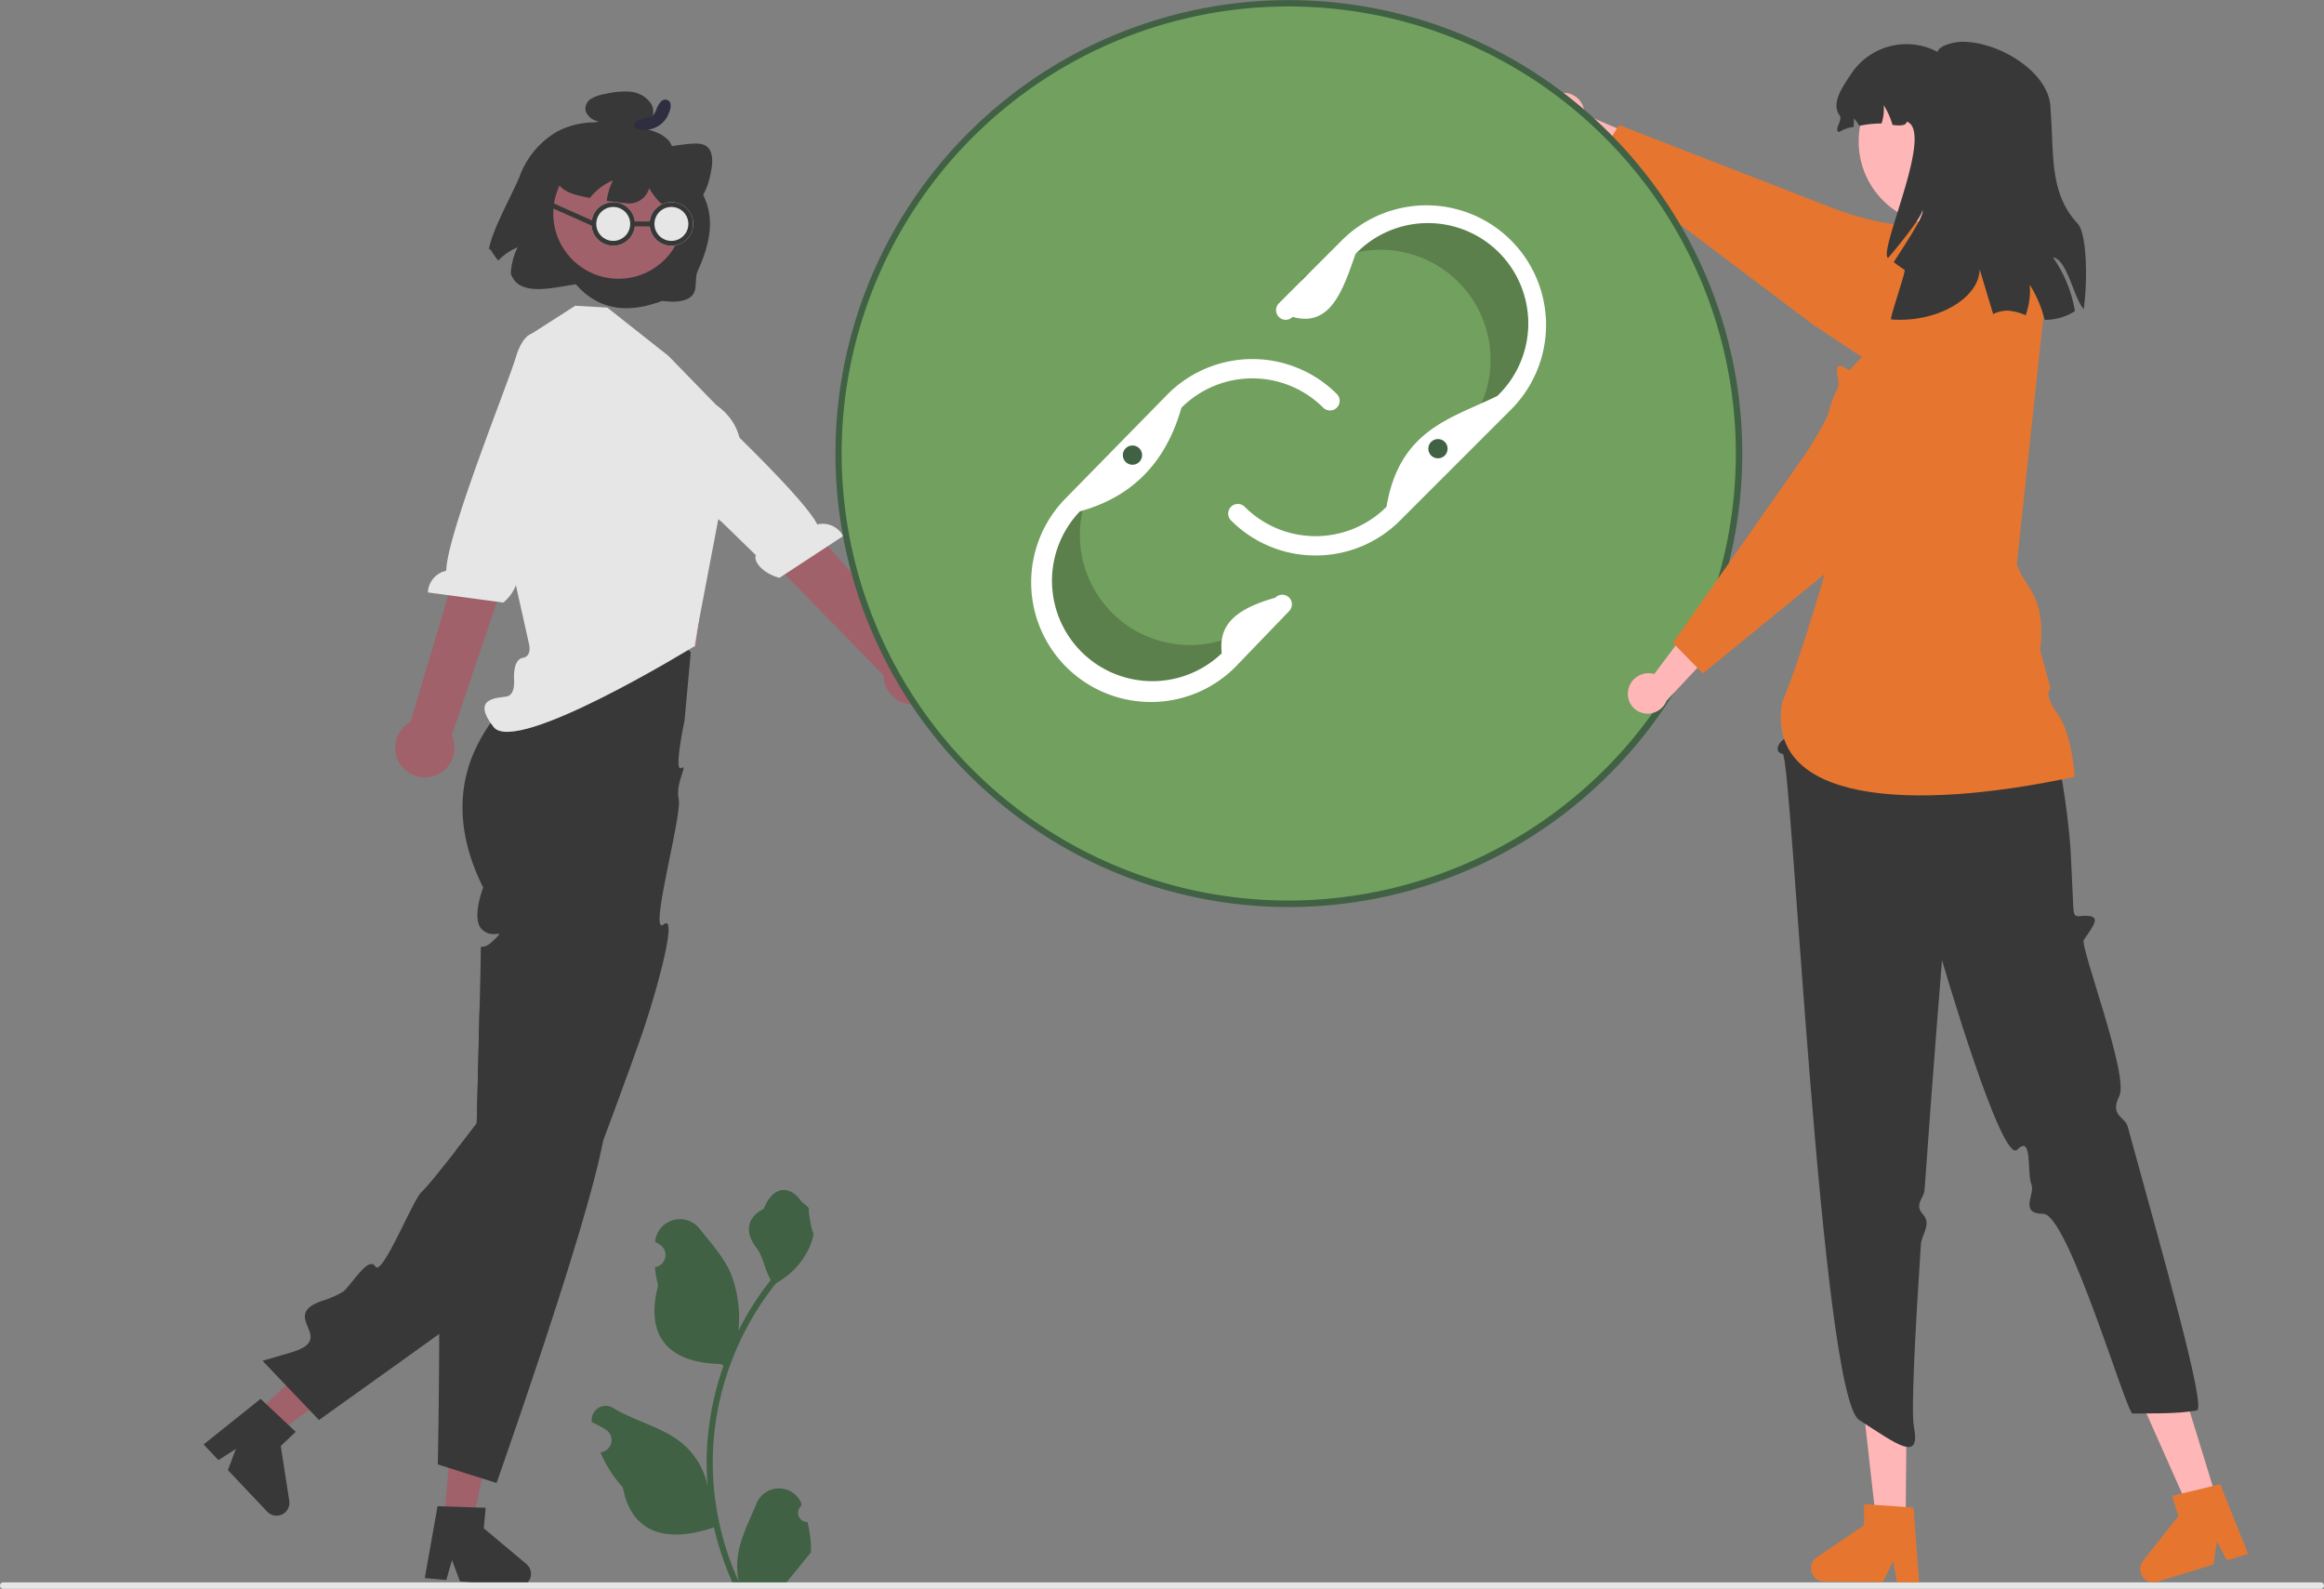 <svg xmlns="http://www.w3.org/2000/svg" width="479.407" height="327.683" viewBox="0 0 479.407 327.683">
  <rect x="0" y="0" width="479.407" height="327.683" fill="#808080" stroke="none"/>
  <g id="Group_14361" data-name="Group 14361" transform="translate(-1117 -546.317)">
    <g id="Group_14337" data-name="Group 14337" transform="translate(1117 546.317)">
      <path id="Path_27363" data-name="Path 27363" d="M467.152,641.454a1.862,1.862,0,0,1-1.35-3.228l.128-.507-.051-.122a5,5,0,0,0-9.225.034c-1.509,3.634-3.43,7.274-3.9,11.116a14.8,14.8,0,0,0,.26,5.088,59.314,59.314,0,0,1-5.4-24.635,57.253,57.253,0,0,1,.355-6.387q.294-2.608.816-5.178a60,60,0,0,1,11.9-25.43,15.968,15.968,0,0,0,6.641-6.89,12.18,12.18,0,0,0,1.108-3.328c-.323.042-1.219-4.881-.975-5.184-.451-.684-1.257-1.024-1.749-1.691-2.447-3.318-5.819-2.739-7.579,1.77-3.76,1.9-3.8,5.045-1.489,8.072,1.468,1.926,1.67,4.532,2.958,6.593-.133.17-.27.334-.4.5a60.392,60.392,0,0,0-6.3,9.986,25.105,25.105,0,0,0-1.5-11.661c-1.435-3.461-4.123-6.375-6.491-9.367a5.153,5.153,0,0,0-9.178,2.53q-.007.066-.014.132.528.3,1.033.632a2.526,2.526,0,0,1-1.018,4.6l-.052.008a25.136,25.136,0,0,0,.663,3.758c-3.038,11.748,3.52,16.026,12.885,16.219.207.106.408.212.615.313a61.64,61.64,0,0,0-3.318,15.614,58.467,58.467,0,0,0,.042,9.44l-.016-.111a15.449,15.449,0,0,0-5.274-8.92c-4.058-3.334-9.792-4.561-14.17-7.241a2.9,2.9,0,0,0-4.44,2.821l.018.117a16.966,16.966,0,0,1,1.9.917q.527.3,1.033.632a2.526,2.526,0,0,1-1.018,4.6l-.052.008-.106.016a25.157,25.157,0,0,0,4.627,7.245c1.9,10.255,10.057,11.228,18.784,8.242h.005a61.622,61.622,0,0,0,4.139,12.084h14.787c.053-.164.1-.334.148-.5a16.8,16.8,0,0,1-4.092-.244c1.1-1.346,2.194-2.7,3.291-4.049a.917.917,0,0,0,.069-.079c.557-.689,1.118-1.373,1.675-2.062h0a24.613,24.613,0,0,0-.721-6.269Z" transform="translate(-300.583 -327.568)" fill="#406144"/>
      <path id="Path_27364" data-name="Path 27364" d="M79.642,431.315l4.08,4.312,18.945-14.036-6.022-6.365Z" transform="translate(-26.813 -139.796)" fill="#a0616a"/>
      <path id="Path_27365" data-name="Path 27365" d="M319.468,643.336,314.849,639l-1.134-1.063-11.759,9.4,3.059,3.233,3.6-2.309-1.654,4.367,8.11,8.572a2.653,2.653,0,0,0,4.551-2.226l-1.75-11.324,3.084-2.917Z" transform="translate(-259.953 -349.431)" fill="#383838"/>
      <path id="Path_27366" data-name="Path 27366" d="M408.621,401.766l-1.294,14.122s-2.258,10.64-.695,9.777-1.24,3.019-.5,6.385-6.306,28.466-3.116,25.866-1.844,15.363-5.028,24.225c-.975,2.739-1.977,5.512-2.985,8.265-.2.557-.4,1.108-.6,1.665-1.307,3.582-2.614,7.111-3.867,10.441-.179.464-.352.929-.524,1.387-.007.013-.007.026-.013.026-4.126,10.859-7.662,19.4-9.074,20.815-.736.736-12.417,9.174-24.191,17.625-12.358,8.869-24.815,17.757-24.815,17.757l-11.635-12.205s.279-.08.8-.239c.968-.279,2.76-.8,5.108-1.5,9.791-2.886-2.647-7.376,6.242-10.587a20.447,20.447,0,0,0,4.557-1.977c2.209-2.156,5.174-7.3,6.574-5.141s7.748-13.864,9.578-15.449c.982-.856,4.186-4.855,6.932-8.371,2.361-3.025,4.391-5.7,4.391-5.7s.04-1.433.1-3.715c.086-3.376.212-8.623.345-13.877-.007-.007-.007-.007,0-.007.046-1.977.093-3.953.139-5.831.033-1.453.066-2.852.1-4.146.086-3.874.146-6.806.146-7.535,0-2.395,0-.531,1.891-1.977a8.554,8.554,0,0,0,.8-.716,9.678,9.678,0,0,0,1.115-1.187c.139-.3-.73.106-1.858-.119a3.372,3.372,0,0,1-1.632-.836c-2.375-2.136.186-8.7.186-8.7-5.4-10.8-5.008-19.655-2.481-26.48a33.967,33.967,0,0,1,8.763-12.835,31.709,31.709,0,0,1,4.8-3.761l.166-.9,1.824-9.877a22.011,22.011,0,0,1,3.018-1.373A20.951,20.951,0,0,1,392,394.078a30.213,30.213,0,0,1,9.691,3.138A35.866,35.866,0,0,1,408.621,401.766Z" transform="translate(-266.122 -267.256)" fill="#383838"/>
      <path id="Path_27367" data-name="Path 27367" d="M138.02,460.821l5.911.55,4.981-23.047-8.725-.811Z" transform="translate(-46.468 -147.299)" fill="#a0616a"/>
      <path id="Path_27368" data-name="Path 27368" d="M391.687,683.224l-8.783-7.356.4-4.232-2.043-.066-6.328-.206h-.007l-1.552-.053-2.634,14.819,4.438.411,1.174-4.112,1.639,4.378,2.348.219,9.4.875c.08.006.166.013.246.013a2.635,2.635,0,0,0,1.977-.889,2.6,2.6,0,0,0,.67-1.526A2.65,2.65,0,0,0,391.687,683.224Z" transform="translate(-283.111 -360.668)" fill="#383838"/>
      <path id="Path_27369" data-name="Path 27369" d="M408.425,543.965c-2.249,12.239-11.768,40.934-17.525,57.73-2.62,7.675-4.451,12.868-4.451,12.868l-2.985-.942h-.007l-5.048-1.592-1.837-.584h-.007l-2.229-.71s.259-13.7.285-26.918c.02-5.539-.007-11-.113-15.323-.12-4.716-.325-8.092-.663-8.763-1.4-2.746.942-3.038,3.416-3.728s.544-1.744-.418-3.973c-.65-1.486.63-3.469,1.539-4.6a11.087,11.087,0,0,1,.8-.909s-.438-.153-1.22-.418c2.361-3.025,4.391-5.7,4.391-5.7s.04-1.433.1-3.715c.086-3.376.212-8.623.345-13.877-.007-.007-.007-.007,0-.007.046-1.977.093-3.953.139-5.831,3.794,2.912,7.482,5.765,10.825,8.4a.034.034,0,0,1,.013.027c8.033,6.348,14.063,11.442,14.912,13.061C409.075,539.2,408.942,541.152,408.425,543.965Z" transform="translate(-284.015 -308.709)" fill="#383838"/>
      <path id="Path_27370" data-name="Path 27370" d="M722.422,231.884a4.264,4.264,0,0,1,4.63,3.732,4.086,4.086,0,0,1,.015.676l13.679,5.841-.522,7.984L722.351,240.09a4.252,4.252,0,0,1-3.637-3.7,4.069,4.069,0,0,1,3.6-4.491Z" transform="translate(-400.256 -212.719)" fill="#ffb6b6"/>
      <path id="Path_27371" data-name="Path 27371" d="M821.023,284.54a12.538,12.538,0,0,0-1.851-4.332,11.2,11.2,0,0,0-.8-1.075c-1.074-1.28-2.076-2.454-3-3.5-.564-.657-1.115-1.267-1.632-1.831-3-3.3-4.975-5.041-5.877-5.187-.438-.073-.869-.126-1.287-.179-2.142-.265-3.695-.458-3.741-2.72a5.9,5.9,0,0,1,.066-.968,11.845,11.845,0,0,1,.352-1.592,7.04,7.04,0,0,0,.206-.9c.066-.391.04-.683-.173-.863-.265-.219-.71-.186-1.546.146-.132.053-.285.113-.444.186-.053.02-.106.047-.166.073-.106.046-.225.1-.345.159a8.7,8.7,0,0,1-4.312.358c-5.207-.531-12.252-3.157-12.338-3.191l-44.364-17.24-.411.663-.975,1.579-.338.544-.385.623L735.978,248l-.849,1.367,14.328,10.806,1.559,1.174,1.34,1.015,27.355,20.636,10.2,6.733,2.275,1.5,9.7,6.395a12.523,12.523,0,0,0,19.137-13.081Z" transform="translate(-405.791 -216.091)" fill="#e6762f"/>
      <path id="Path_27372" data-name="Path 27372" d="M717.378,696.326H239.3a.663.663,0,0,1,0-1.327h478.08a.663.663,0,0,1,0,1.327Z" transform="translate(-238.635 -368.643)" fill="#e6e6e6"/>
      <path id="Path_27373" data-name="Path 27373" d="M164.915,166.791l1.243,11.53-.731,15.119,33.488-3.978,3.146-22.671-4.009.04Z" transform="translate(-55.522 -56.154)" fill="#ffb6b6"/>
      <path id="Path_27374" data-name="Path 27374" d="M427.238,308.4l-12.6-9.95h0l-6.616-.385-9.817,6.289-2.4,12.263-5.685,13.809,8.338,37.267s.782,2.674-1.267,3-1.8,4.263-1.8,4.263.417,3.416-1.573,3.717-7.3.3-2.653,6.271,41.369-16.609,41.369-16.609l5.334-27.989s10.345-13.894-.8-21.852Z" transform="translate(-289.36 -235.008)" fill="#e6e6e6"/>
      <path id="Path_27375" data-name="Path 27375" d="M362.872,409.571a6.074,6.074,0,0,1,1.833-9.132l15.853-53.2,9.913,4.991-17.264,50.994a6.107,6.107,0,0,1-10.335,6.35Z" transform="translate(-280.013 -251.561)" fill="#a0616a"/>
      <path id="Path_27376" data-name="Path 27376" d="M394.553,306.733s-2.834-1.506-4.772,5.011c-1.552,5.217-14.143,36.293-14.3,43.848a4.772,4.772,0,0,0-3.778,4.466l15.568,2.086c2.72-2.294,3.434-5.393,2.381-6.313l3.38-9.232,14.1-29.372-10.509-9.443Z" transform="translate(-283.434 -237.874)" fill="#e6e6e6"/>
      <path id="Path_27377" data-name="Path 27377" d="M506.337,389.988a6.074,6.074,0,0,0-5.6-7.441l-36.366-41.533-7.714,9.2,37.618,38.513a6.107,6.107,0,0,0,12.064,1.256Z" transform="translate(-312.036 -249.466)" fill="#a0616a"/>
      <path id="Path_27378" data-name="Path 27378" d="M431.567,311.75s1.9-2.583,6.469,2.454c3.655,4.033,28.446,26.608,31.858,33.351a4.772,4.772,0,0,1,5.338,2.393L462.1,358.561c-3.445-.892-5.429-3.378-4.877-4.662l-7.04-6.862-25.416-20.385,5.392-13.059Z" transform="translate(-301.3 -239.391)" fill="#e6e6e6"/>
      <circle id="Ellipse_2790" data-name="Ellipse 2790" cx="92.866" cy="92.866" r="92.866" transform="translate(173.014 0.662)" fill="#72a05f"/>
      <path id="Path_27379" data-name="Path 27379" d="M609.1,379.2a22.685,22.685,0,0,1-32.081,0h0a22.689,22.689,0,0,1-3.066-28.269l-4.991,5.092a22.685,22.685,0,0,0,0,32.081h0a22.685,22.685,0,0,0,32.082,0l11.06-11.484.168-.714Z" transform="translate(-347.608 -252.805)" opacity="0.2"/>
      <path id="Path_27380" data-name="Path 27380" d="M646.829,280.915a22.685,22.685,0,0,1,31.519,5.979h0a22.689,22.689,0,0,1-2.257,28.345l5.852-4.072a22.685,22.685,0,0,0,5.979-31.519h0a22.685,22.685,0,0,0-31.519-5.979L643.4,282.89l-.3.67Z" transform="translate(-374.807 -225.467)" opacity="0.2"/>
      <path id="Path_27381" data-name="Path 27381" d="M583.988,385.369a24.675,24.675,0,0,1-17.448-42.123l20.94-21.364a24.675,24.675,0,0,1,34.91-.014,1.99,1.99,0,0,1-2.814,2.814,20.7,20.7,0,0,0-29.267,0c-3.076,10.843-9.721,18.283-20.94,21.364a20.7,20.7,0,0,0,29.253,29.282c-.453-4.448.846-8.63,11.034-11.457a1.99,1.99,0,1,1,2.866,2.761l-11.06,11.484a24.533,24.533,0,0,1-17.474,7.254Z" transform="translate(-346.598 -240.587)" fill="#fff"/>
      <path id="Path_27382" data-name="Path 27382" d="M638.612,339.054a24.514,24.514,0,0,1-17.448-7.228,1.99,1.99,0,0,1,2.815-2.814,20.694,20.694,0,0,0,29.267,0c2.652-15.976,13.464-18.231,22.863-22.862a20.7,20.7,0,1,0-29.268-29.267c-2.615,7.543-5.181,15.175-12.968,12.968a1.99,1.99,0,1,1-2.814-2.814l12.968-12.968a24.675,24.675,0,1,1,34.9,34.9L656.06,331.826A24.513,24.513,0,0,1,638.612,339.054Z" transform="translate(-367.226 -224.494)" fill="#fff"/>
      <path id="Path_27383" data-name="Path 27383" d="M672.675,249.268A94.553,94.553,0,0,0,658.7,231.033c-1.2-1.22-2.441-2.415-3.708-3.575-.7-.643-1.413-1.274-2.136-1.891-1.373-1.181-2.786-2.322-4.225-3.423A93.52,93.52,0,0,0,500,313.485a.508.508,0,0,0,.014.093c.471,2.567,1.055,5.1,1.731,7.588A93.523,93.523,0,0,0,671.4,345.915q1.94-3.124,3.648-6.408A93.4,93.4,0,0,0,672.675,249.268ZM591.988,388.733A92.2,92.2,0,1,1,657.976,232.2a88.27,88.27,0,0,1,6.328,7.2,89.42,89.42,0,0,1,5.472,7.675,92.154,92.154,0,0,1,10.746,75.228c-.816,2.812-1.771,5.565-2.846,8.265s-2.282,5.36-3.609,7.933A92.516,92.516,0,0,1,591.988,388.733Z" transform="translate(-326.11 -203.001)" fill="#406144"/>
      <path id="Path_27384" data-name="Path 27384" d="M588.172,460.729l-6.1-.052-2.7-24.065,9,.076Z" transform="translate(-195.06 -146.995)" fill="#ffb6b6"/>
      <path id="Path_27385" data-name="Path 27385" d="M822.976,671.38l-1.592-.106-6.494-.444-2.09-.139-.04,4.358-9.738,6.607a2.726,2.726,0,0,0,1.512,4.981l12.119.1,2.123-4.3.776,4.325,4.577.039Z" transform="translate(-428.246 -360.459)" fill="#e6762f"/>
      <path id="Path_27386" data-name="Path 27386" d="M681.456,454.59l-5.827,1.792-9.837-22.127,8.6-2.644Z" transform="translate(-224.154 -145.311)" fill="#ffb6b6"/>
      <path id="Path_27387" data-name="Path 27387" d="M920.712,664.481l-1.552.378-6.321,1.532-2.037.5,1.28,4.172-7.29,9.233a2.728,2.728,0,0,0,2.939,4.3l11.588-3.562.723-4.743,2.05,3.887,4.372-1.346Z" transform="translate(-462.715 -358.368)" fill="#e6762f"/>
      <path id="Path_27388" data-name="Path 27388" d="M805.606,370.917l-11.635,33.812-.384,2.706c-2.932,2.784.751,3.7-.63,4.435s-2.31,2.792-.449,3.159,7.861,132.25,15.774,137.37,12.73,8.825,11.277,1.327c-.586-3.021.243-19.218,1.441-37.483.136-2.07,2.281-4.261.42-6.274s.229-3.337.346-5.007c1.669-23.851,3.6-47.4,3.6-47.4S837.7,499.921,840.9,496.642s1.935,4.794,2.914,7.207c.818,2.016-2.672,5.976,2.457,6.037s17.173,41.234,18.4,41.187c2.421-.092,9.226.168,13.267-.663,2-.411-6.862-31.583-14.259-58.5-.59-2.147-3.8-2.2-1.735-6.341s-8.208-30.96-7.327-32.2c2.34-3.292,3.231-4.723.923-4.938s-2.989,1.05-3.114-2.143-.523-11.068-.523-11.068-1.671-31.142-13.377-48.348l-1-10.223Z" transform="translate(-424.757 -259.534)" fill="#383838"/>
      <path id="Path_27389" data-name="Path 27389" d="M835,273.595l-15.429,2.2-.931,11.172-7.614,11.91s-16.924,11.91-5.121,30.724c-4.492,16.207-8.958,31.75-13.215,42.113-3.317,20.563,26.4,22.534,60.363,15.257,0,0-.468-8.793-3.551-13.02s-1.4-5.15-1.4-5.15l-2.154-7.9c1.219-11.415-2.9-12.439-4.831-17.713l5.872-54.721Z" transform="translate(-425.085 -226.768)" fill="#e6762f"/>
      <path id="Path_27390" data-name="Path 27390" d="M744.913,410a4.264,4.264,0,0,1,4.729-3.6,4.089,4.089,0,0,1,.66.147l8.938-11.889,7.629,2.412-14,14.963a4.252,4.252,0,0,1-4.465,2.648,4.069,4.069,0,0,1-3.5-4.565Q744.9,410.052,744.913,410Z" transform="translate(-409.068 -267.524)" fill="#ffb6b6"/>
      <path id="Path_27391" data-name="Path 27391" d="M829.022,303.862c-.219-.272-.458-.537-.71-.8a12.492,12.492,0,0,0-13.817-2.812c-.225.093-.451.2-.67.305-7.927,3.893-12.205,6.487-12.723,7.7-.179.411-.332.816-.484,1.207s-.285.75-.431,1.081c-.61,1.42-1.313,2.3-3.1,1.9a7.164,7.164,0,0,1-1.7-.656c-.246-.12-.471-.246-.683-.365-.769-.424-1.327-.729-1.7-.451s-.378.962-.046,2.56a5.338,5.338,0,0,1-.053,2.01,22.847,22.847,0,0,1-2.043,5.539,73.114,73.114,0,0,1-4.63,7.947l-15.781,22.5-1.068,1.519-1.168,1.665L758.889,368l.551.564,2.308,2.355.511.524.464.477,1.2,1.227,1.127,1.148,25.16-20.5,2.806-2.289,5.028-4.1,10.3-8.391,19.5-18.043a12.407,12.407,0,0,0,4.013-8.855c0-.113.007-.219.007-.332a12.4,12.4,0,0,0-2.839-7.927Z" transform="translate(-413.79 -235.413)" fill="#e6762f"/>
      <circle id="Ellipse_2791" data-name="Ellipse 2791" cx="17.241" cy="17.241" r="17.241" transform="translate(383.412 11.938)" fill="#ffb6b6"/>
      <path id="Path_27392" data-name="Path 27392" d="M854.412,260.462a27.221,27.221,0,0,1,4.531,11.081,11.445,11.445,0,0,1-6.249,1.8c-.075-.29-.15-.58-.236-.87a24.88,24.88,0,0,0-2.835-6.367,14.989,14.989,0,0,1-.848,6.292,11.043,11.043,0,0,0-3.7-.956,6.731,6.731,0,0,0-3.007.709c-1.084-3.6-2.083-6.9-2.791-9.277-.021,5.949-8.74,11.135-18.253,10.383-.344-.215,3.1-10,2.77-10.222-.762-.5-1.5-1.052-2.244-1.589,3.114-4.81,6.5-9.964,5.916-10.737.043.956-3.371,5.551-7.087,9.889-2.062-1.514,9.653-26.145,3.865-28.142-.1.87-1.374.87-2.931.687a15.883,15.883,0,0,0-1.815-4.069,9.558,9.558,0,0,1-.451,3.769,21.95,21.95,0,0,0-4.574.483,14.668,14.668,0,0,0-1.149-1.568,9.334,9.334,0,0,1-.054,1.815,7.248,7.248,0,0,0-2.985,1.031c-1.2-.44.848-2.427.1-3.457-1.911-2.577.923-6.335,2.716-9a13.672,13.672,0,0,1,17.491-4.069c.258-.891,1.578-1.482,3.275-1.879a8.885,8.885,0,0,1,2.19-.2c7.3.129,17.437,6.152,17.835,13.443.032.73.086,1.525.14,2.373.515,8.16-.118,15.687,5.455,21.657,2.019,2.158,2.04,12.38,1.267,17.641C858.739,269,857.311,260.773,854.412,260.462Z" transform="translate(-430.911 -207.376)" fill="#383838"/>
      <circle id="Ellipse_2792" data-name="Ellipse 2792" cx="1.99" cy="1.99" r="1.99" transform="translate(231.623 91.877)" fill="#406144"/>
      <circle id="Ellipse_2793" data-name="Ellipse 2793" cx="1.99" cy="1.99" r="1.99" transform="translate(294.64 90.551)" fill="#406144"/>
      <path id="Path_27393" data-name="Path 27393" d="M397.018,248.927c-1.514,3.772-5.787,11.189-6.366,15.235l.26-.256a18.269,18.269,0,0,0,1.688,2.414,11.734,11.734,0,0,1,3.984-2.74,14.045,14.045,0,0,0-1.4,5.389c1.612,5.054,9.066,2.8,13.434,2.252,4.361,4.989,10.164,6.291,17.762,3.422,2.125.219,4.5.352,5.993-.9s.6-3.581,1.4-5.34c5.707-12.528.44-17.048-4.035-22.729-.985-1.25-.981-3.116-2.179-4.308-1.663-1.653-4.211-2.162-6.561-2.569a3.561,3.561,0,0,0,3.128-1.548,3.212,3.212,0,0,0-.043-3.353,5.786,5.786,0,0,0-4.271-2.406,16.219,16.219,0,0,0-4.943.425,8.844,8.844,0,0,0-2.993.957,2.449,2.449,0,0,0-1.275,2.483,3.173,3.173,0,0,0,1.876,2.022,8.307,8.307,0,0,0,2.121.581,16.641,16.641,0,0,0-9.761,1.708A17.722,17.722,0,0,0,397.018,248.927Z" transform="translate(-289.815 -212.579)" fill="#383838"/>
      <circle id="Ellipse_2794" data-name="Ellipse 2794" cx="13.461" cy="13.461" r="13.461" transform="translate(114.133 30.572)" fill="#a0616a"/>
      <path id="Path_27394" data-name="Path 27394" d="M411.327,252.281c.781,2.359,3.011,3.119,5.072,3.593.65.151,1.3.293,1.964.418.244-.3.5-.6.773-.885a11.733,11.733,0,0,1,3.984-2.74,13.829,13.829,0,0,0-1.28,4.226q1.869.271,3.759.443a4.25,4.25,0,0,0,4.992-3.063c1.147,1.876,2.5,3.642,4.358,4.388a5.274,5.274,0,0,0,6-1.8,12.7,12.7,0,0,0,2.175-4.933c.526-2.089.819-4.5-.215-5.82-.828-1.073-2.256-1.092-3.574-1a42.533,42.533,0,0,0-8.588,1.557l-.237.533c.482-2.893-.563-5.676-2.5-6.666a8.137,8.137,0,0,0-4.4-.417,20.031,20.031,0,0,0-5.74,1.11,11.025,11.025,0,0,0-5.2,4.155C411.326,247.444,410.654,250.244,411.327,252.281Z" transform="translate(-296.687 -215.465)" fill="#383838"/>
      <path id="Path_27395" data-name="Path 27395" d="M438.856,237.665c-.133-.039.211.011.092.014a1.092,1.092,0,0,0,.176-.025c.01,0,.144-.045.055-.013a1.081,1.081,0,0,0,.513-.335,4.477,4.477,0,0,0,.734-1.306,4.689,4.689,0,0,1,1.009-1.682,1.154,1.154,0,0,1,1.842.281,2.688,2.688,0,0,1-.164,1.864,5.786,5.786,0,0,1-.85,1.649,5.293,5.293,0,0,1-2.432,1.784,5.536,5.536,0,0,1-3.479.1.841.841,0,0,1-.034-1.539l1.9-.778a.833.833,0,0,1,.671,1.525l-1.9.778-.034-1.538a3.311,3.311,0,0,0,.728.124,2.788,2.788,0,0,0,.788-.033,3.459,3.459,0,0,0,.73-.178,4.768,4.768,0,0,0,.444-.188q.079-.038.156-.08s.218-.127.12-.066a4.7,4.7,0,0,0,.689-.537,1.9,1.9,0,0,0,.207-.23,4.408,4.408,0,0,0,.3-.417,4.327,4.327,0,0,0,.442-.979,4.393,4.393,0,0,0,.122-.44,1.806,1.806,0,0,1,.044-.242c.071-.19-.013.111.068.193l.351.258a.458.458,0,0,0,.392-.063q.062-.088-.027.029a2.717,2.717,0,0,0-.19.287,7.863,7.863,0,0,0-.341.722,7.915,7.915,0,0,1-.789,1.49,2.681,2.681,0,0,1-2.937,1.123.84.84,0,0,1-.474-1.078.85.85,0,0,1,1.078-.474Z" transform="translate(-305.026 -213.43)" fill="#2f2e41"/>
    </g>
    <g id="Ellipse_2795" data-name="Ellipse 2795" transform="translate(1239 588)" fill="#e6e6e6" stroke="#383838" stroke-width="1">
      <circle cx="4.5" cy="4.5" r="4.5" stroke="none"/>
      <circle cx="4.5" cy="4.5" r="4" fill="none"/>
    </g>
    <g id="Ellipse_2796" data-name="Ellipse 2796" transform="translate(1251 588)" fill="#e6e6e6" stroke="#383838" stroke-width="1">
      <circle cx="4.5" cy="4.5" r="4.5" stroke="none"/>
      <circle cx="4.5" cy="4.5" r="4" fill="none"/>
    </g>
    <line id="Line_149" data-name="Line 149" x1="9" y1="4" transform="translate(1230.5 588.5)" fill="none" stroke="#383838" stroke-width="1"/>
    <line id="Line_150" data-name="Line 150" x1="4" transform="translate(1247.5 592.5)" fill="none" stroke="#383838" stroke-width="1"/>
  </g>
</svg>
